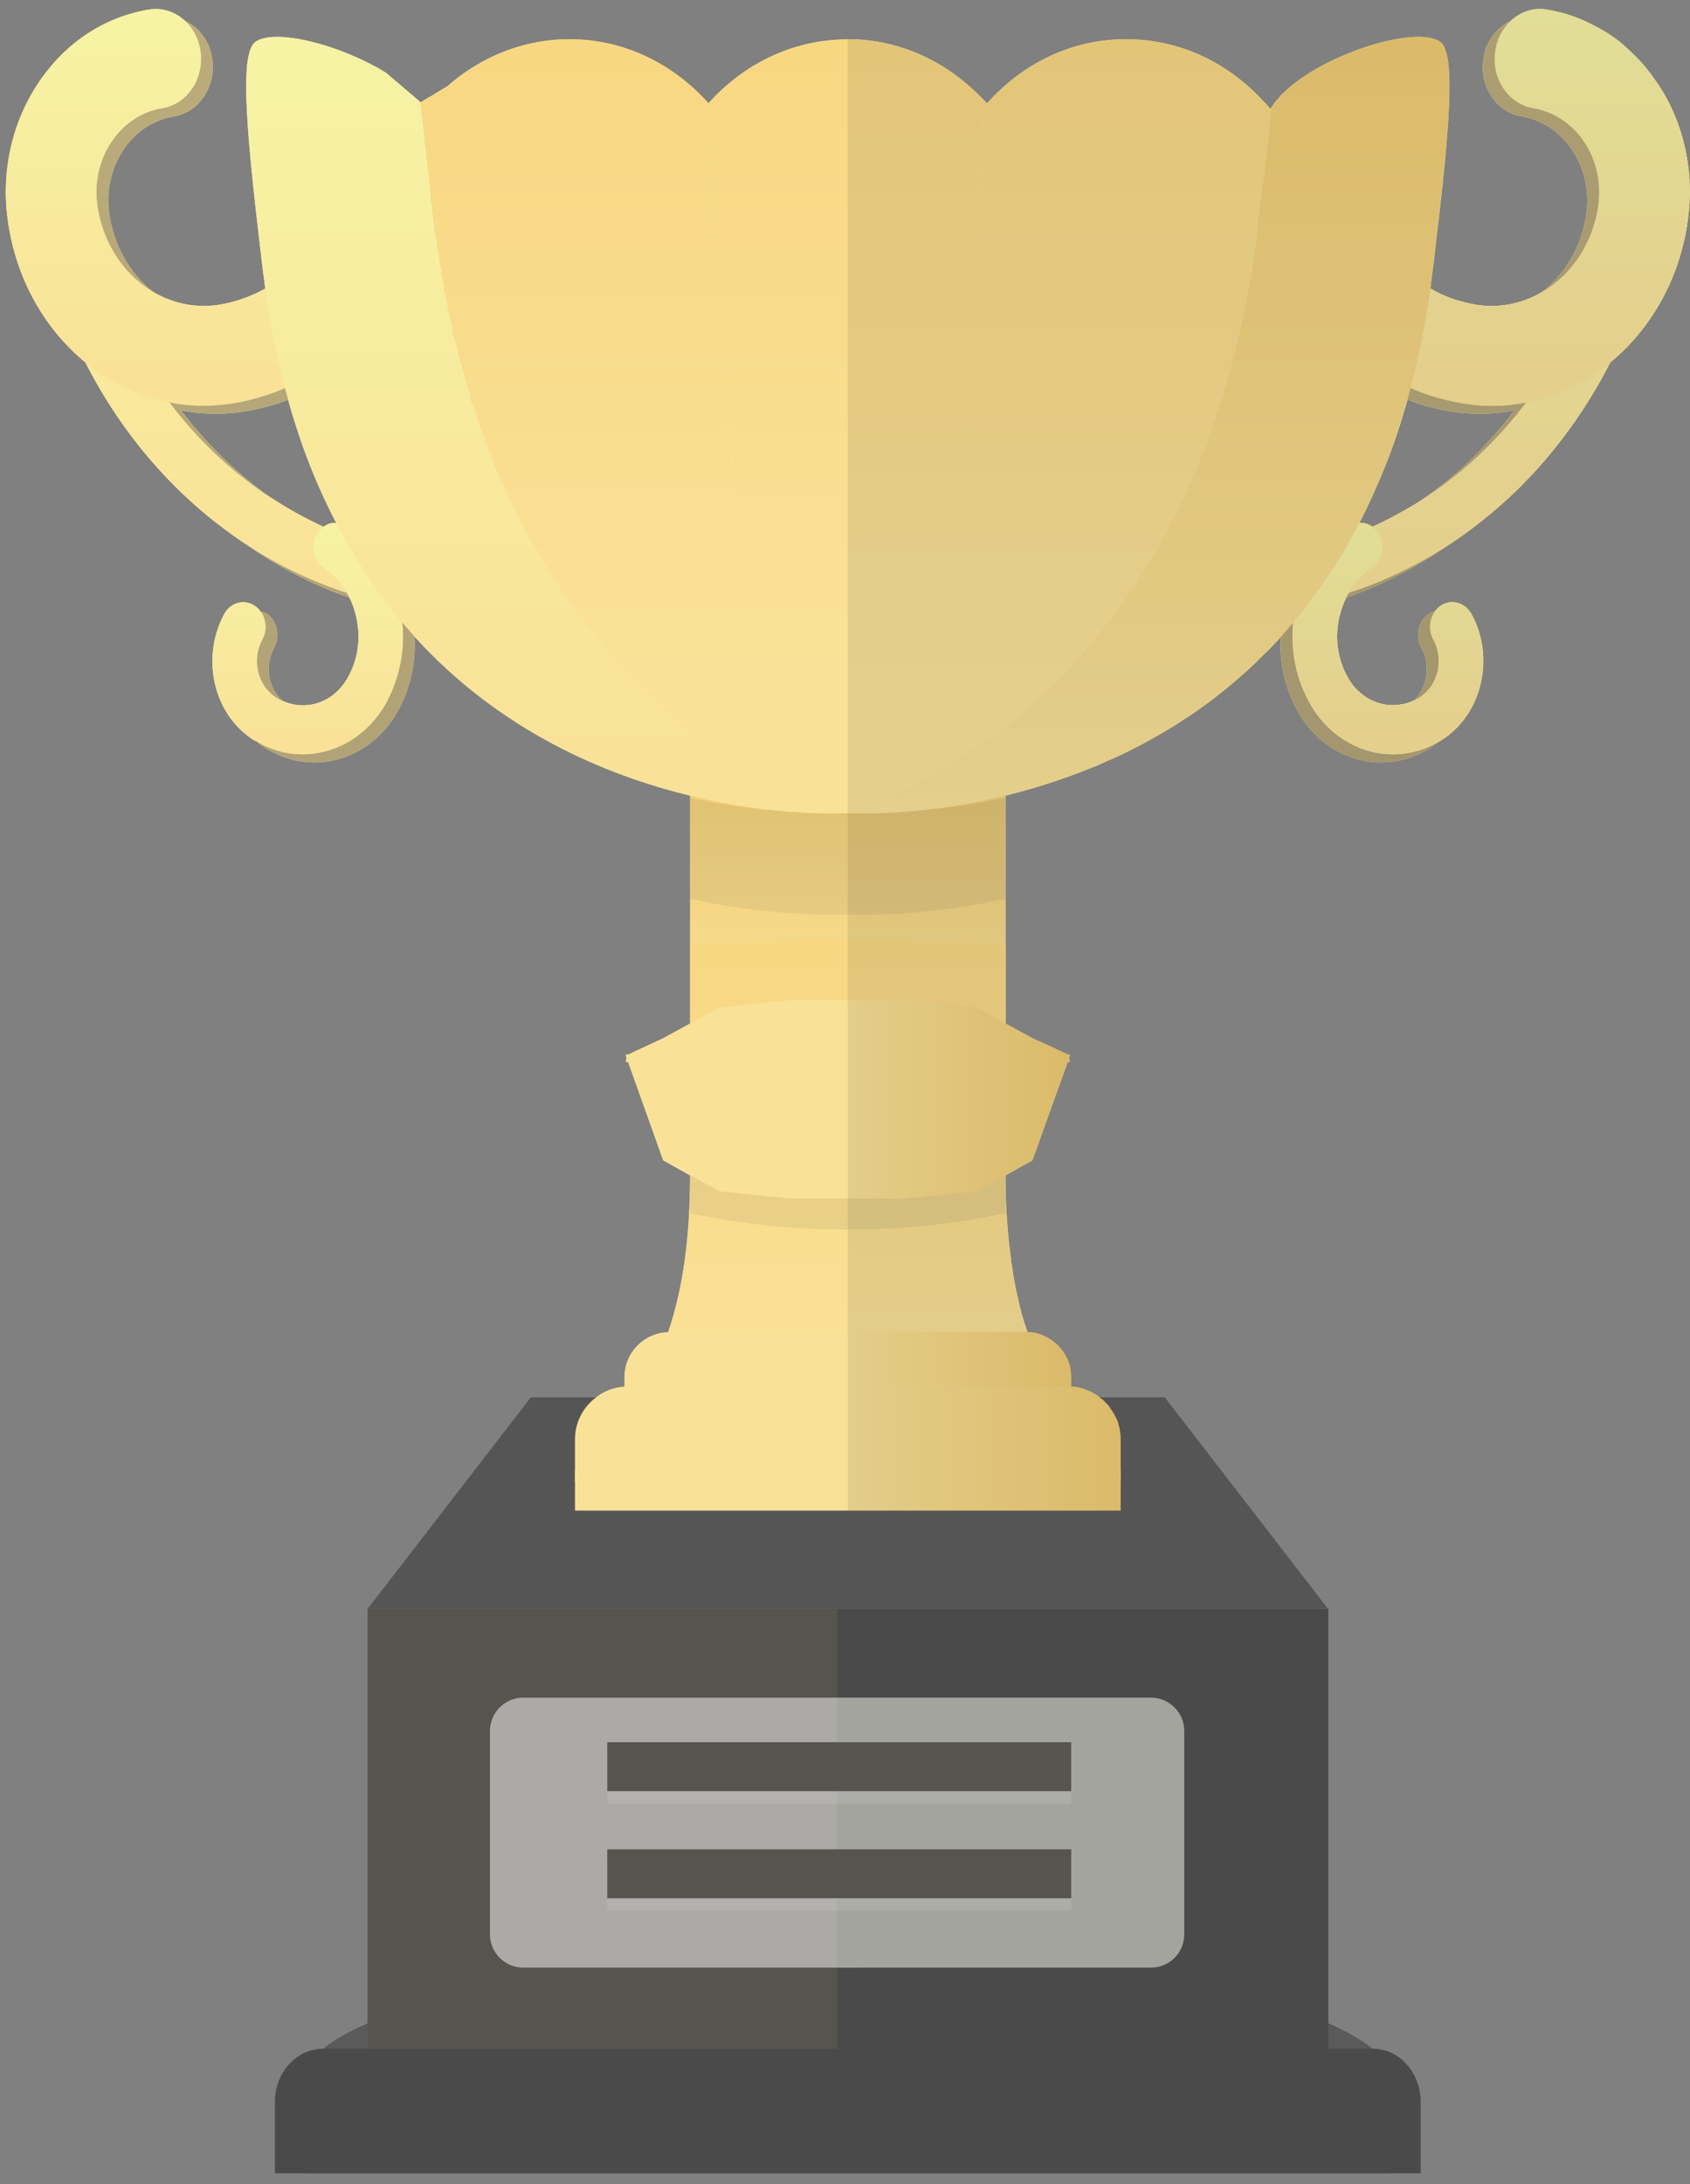 <svg width="120" height="155" viewBox="0 0 120 155" fill="none" xmlns="http://www.w3.org/2000/svg">
<rect x="0" y="0" width="120" height="155" fill="#808080" stroke="none"/>
<path d="M43.135 46.134C42.957 45.934 42.802 45.756 42.624 45.556C42.78 45.734 42.958 45.934 43.113 46.134C43.202 46.245 43.313 46.334 43.402 46.445C43.313 46.334 43.224 46.245 43.135 46.134ZM118.205 6.744C118.028 6.432 117.828 6.121 117.628 5.833C117.161 5.144 116.65 4.5 116.05 3.922C115.761 3.633 115.473 3.367 115.162 3.1C114.606 2.634 114.006 2.234 113.385 1.923C112.274 1.301 111.074 0.879 109.808 0.678C108.852 0.523 107.941 0.856 107.253 1.5C106.253 1.967 105.475 2.967 105.32 4.233C105.053 6.166 106.275 7.965 108.03 8.254C109.119 8.432 110.118 8.965 110.896 9.743C111.163 10.01 111.407 10.32 111.629 10.632C112.496 11.92 112.851 13.497 112.651 15.097C112.496 16.274 112.118 17.385 111.562 18.341C111.296 18.807 110.985 19.252 110.629 19.651C110.274 20.051 109.896 20.429 109.474 20.74C108.097 21.54 106.475 21.895 104.808 21.629C104.208 21.518 103.631 21.384 103.075 21.184C102.542 20.984 102.031 20.762 101.565 20.473C101.609 20.096 101.653 19.696 101.72 19.296C101.809 18.585 101.898 17.874 101.964 17.207C101.964 17.185 101.964 17.185 101.964 17.185C102.298 14.475 102.564 12.075 102.72 10.054C103.053 6.033 103.009 3.5 102.253 2.967C100.521 1.767 93.856 3.855 91.101 6.632H91.078C91.056 6.677 91.012 6.721 90.99 6.744C90.967 6.766 90.967 6.766 90.967 6.766C90.945 6.81 90.901 6.855 90.879 6.877C90.723 7.032 90.59 7.188 90.479 7.343C90.412 7.455 90.346 7.543 90.279 7.632C90.279 7.654 90.279 7.654 90.279 7.654C90.256 7.699 90.256 7.699 90.234 7.721C90.234 7.721 90.212 7.743 90.212 7.765C90.057 7.588 89.923 7.41 89.768 7.254L89.346 6.81C88.102 5.544 86.657 4.544 85.08 3.855C83.502 3.166 81.77 2.789 79.948 2.789C76.082 2.789 72.594 4.522 70.084 7.343C69.995 7.254 69.928 7.165 69.861 7.098H69.839C67.329 4.432 63.952 2.788 60.197 2.788C60.041 2.788 59.864 2.788 59.708 2.811C56.065 2.944 52.776 4.61 50.377 7.254C50.355 7.298 50.333 7.32 50.31 7.343C47.8 4.521 44.312 2.788 40.446 2.788C37.158 2.788 34.137 4.032 31.759 6.121L30.515 6.876L29.871 7.276L29.204 6.699L27.405 5.166C24.206 3.189 19.541 1.989 18.141 2.967C16.919 3.833 17.563 9.987 18.674 19.296C18.741 19.696 18.785 20.096 18.83 20.474C18.363 20.762 17.852 20.985 17.319 21.162C16.764 21.384 16.186 21.518 15.586 21.629C13.92 21.896 12.298 21.54 10.898 20.74V20.718C10.876 20.718 10.876 20.718 10.876 20.718C9.254 19.452 8.076 17.452 7.743 15.097C7.543 13.498 7.899 11.92 8.765 10.632C9.631 9.321 10.92 8.499 12.364 8.255C14.119 7.966 15.341 6.166 15.075 4.233C14.919 2.967 14.164 1.967 13.164 1.501H13.142C12.453 0.857 11.542 0.523 10.587 0.679C7.433 1.189 4.656 3.011 2.767 5.833C0.879 8.632 0.079 12.098 0.546 15.564C1.101 19.763 3.167 23.34 6.055 25.717C6.078 25.717 6.078 25.717 6.078 25.739C8.677 30.827 12.432 35.114 16.919 38.225C17.008 38.269 17.075 38.336 17.141 38.403C17.252 38.492 17.341 38.558 17.452 38.603C18.741 39.536 20.096 40.336 21.496 41.024C22.562 41.557 23.673 42.024 24.806 42.401C25.028 42.824 25.184 43.29 25.295 43.801C25.628 45.268 25.428 46.778 24.717 48.044C23.762 49.822 21.785 50.511 20.096 49.755C19.052 48.889 18.763 47.245 19.474 45.956C19.918 45.134 19.674 44.09 18.963 43.556H18.941C18.785 43.468 18.63 43.401 18.474 43.379C18.385 43.223 18.252 43.112 18.096 43.001C17.341 42.49 16.364 42.756 15.919 43.578C15.275 44.778 15.008 46.111 15.097 47.422C15.231 49.422 16.208 51.31 17.897 52.443C18.008 52.51 18.119 52.576 18.23 52.621C18.386 52.776 18.563 52.91 18.741 53.021C19.874 53.754 21.096 54.109 22.318 54.109C24.673 54.109 26.961 52.799 28.272 50.421C29.161 48.822 29.538 47 29.427 45.178L29.45 45.2C35.515 51.866 42.958 54.998 49 56.464V72.638L47.09 73.682L44.602 74.838L44.424 74.86L44.49 75.104L44.424 75.371H44.602L47.09 82.347L49 83.413C49 87.99 48.445 91.589 47.445 94.522H72.95C72.883 94.322 72.817 94.122 72.75 93.922C72.572 93.366 72.417 92.789 72.284 92.166C72.195 91.789 72.106 91.389 72.04 90.989C71.973 90.633 71.906 90.256 71.862 89.878C71.817 89.678 71.795 89.478 71.773 89.256C71.728 88.922 71.684 88.567 71.64 88.212C71.573 87.501 71.506 86.745 71.462 85.968C71.439 85.59 71.417 85.19 71.417 84.79C71.395 84.39 71.395 83.968 71.395 83.546V83.413L73.106 82.457L73.306 82.347L75.816 75.37H75.972L75.905 75.104L75.972 74.859L75.816 74.837L74.194 74.082L73.306 73.682L71.395 72.638V56.464C73.284 55.998 75.305 55.375 77.394 54.531C77.816 54.376 78.216 54.198 78.638 53.998C78.993 53.842 79.371 53.687 79.726 53.509C79.793 53.487 79.838 53.442 79.904 53.42C80.326 53.22 80.748 52.998 81.17 52.776C81.326 52.687 81.504 52.598 81.659 52.509C82.303 52.154 82.948 51.776 83.592 51.376C83.614 51.332 83.659 51.309 83.681 51.309C85.369 50.243 87.013 48.999 88.613 47.532C89.013 47.177 89.39 46.799 89.79 46.399C90.19 46.022 90.568 45.622 90.945 45.2C90.834 47.022 91.234 48.821 92.123 50.42C93.412 52.798 95.722 54.108 98.077 54.108C99.299 54.108 100.521 53.753 101.654 53.02C101.787 52.909 101.921 52.82 102.032 52.731L102.054 52.709H102.076C102.143 52.642 102.231 52.597 102.321 52.553C102.365 52.509 102.432 52.464 102.498 52.442C102.987 52.109 103.387 51.709 103.764 51.265C105.475 49.199 105.853 46.088 104.475 43.578C104.453 43.511 104.387 43.467 104.342 43.4C104.098 43.067 103.764 42.845 103.387 42.778C103.032 42.711 102.654 42.756 102.298 42.978C102.165 43.089 102.032 43.2 101.921 43.356C101.765 43.4 101.61 43.467 101.454 43.556C100.721 44.067 100.476 45.133 100.921 45.955C101.61 47.199 101.365 48.777 100.41 49.71C100.188 49.821 99.966 49.888 99.743 49.954C99.654 49.976 99.566 49.976 99.499 49.976C99.322 50.021 99.121 50.043 98.944 50.043C98.766 50.043 98.588 50.043 98.433 50.021C98.211 49.976 97.989 49.932 97.766 49.843C97.7 49.843 97.655 49.798 97.589 49.776C97.433 49.709 97.255 49.643 97.1 49.532C97.078 49.532 97.056 49.51 97.033 49.487C96.811 49.354 96.611 49.176 96.411 48.998C96.345 48.932 96.3 48.865 96.233 48.821C96.056 48.621 95.9 48.399 95.745 48.154C95.722 48.11 95.7 48.088 95.678 48.043C95.323 47.399 95.1 46.71 94.989 45.999C94.9 45.266 94.945 44.533 95.1 43.8C95.1 43.756 95.123 43.711 95.145 43.689C95.234 43.267 95.367 42.889 95.545 42.512C95.567 42.489 95.567 42.445 95.589 42.423C98.122 41.534 100.521 40.29 102.721 38.757C102.743 38.735 102.765 38.735 102.81 38.713C103.365 38.357 103.898 37.98 104.431 37.58C104.476 37.557 104.498 37.535 104.52 37.513C104.765 37.313 105.009 37.113 105.254 36.913C105.587 36.669 105.92 36.402 106.253 36.113C106.365 36.024 106.476 35.913 106.587 35.802C107.031 35.424 107.453 35.047 107.853 34.647C108.297 34.203 108.697 33.758 109.119 33.314C110.852 31.381 112.385 29.226 113.696 26.915C113.918 26.515 114.14 26.115 114.34 25.715C117.228 23.338 119.294 19.761 119.85 15.562C120.272 12.475 119.694 9.365 118.205 6.744ZM22.984 37.38C21.518 36.714 20.119 35.914 18.785 35.003C16.541 33.337 14.564 31.382 12.853 29.116C13.653 29.293 14.475 29.36 15.319 29.36C15.986 29.36 16.674 29.316 17.363 29.205C18.141 29.072 18.874 28.894 19.607 28.672C19.896 28.583 20.185 28.472 20.451 28.361C21.363 31.626 22.518 34.537 23.873 37.114C23.562 37.092 23.251 37.18 22.984 37.38ZM30.916 16.586V16.563H30.938C30.96 16.83 31.005 17.096 31.049 17.385C31.005 17.119 30.96 16.852 30.916 16.586ZM31.582 20.718C31.582 20.718 31.582 20.696 31.56 20.673C31.538 20.562 31.516 20.429 31.516 20.318C31.538 20.429 31.56 20.54 31.582 20.673C31.582 20.673 31.582 20.696 31.582 20.718ZM32.182 23.673C32.138 23.429 32.093 23.184 32.027 22.962C32.094 23.184 32.138 23.428 32.205 23.651C32.271 23.984 32.338 24.295 32.404 24.606C32.338 24.295 32.271 23.984 32.182 23.673ZM33.404 28.227C33.404 28.183 33.404 28.16 33.382 28.116C33.404 28.16 33.404 28.183 33.426 28.227C33.493 28.449 33.56 28.671 33.626 28.894C33.538 28.671 33.471 28.449 33.404 28.227ZM35.159 33.115C35.159 33.093 35.159 33.07 35.137 33.048C35.093 32.937 35.048 32.826 35.004 32.693C35.048 32.826 35.115 32.937 35.159 33.048C35.159 33.07 35.159 33.093 35.181 33.093C35.27 33.337 35.382 33.603 35.493 33.848C35.382 33.604 35.27 33.359 35.159 33.115ZM37.759 38.491C37.759 38.491 37.759 38.491 37.781 38.491C37.803 38.558 37.825 38.602 37.87 38.647C37.825 38.602 37.803 38.536 37.759 38.491ZM41.691 44.423C41.624 44.312 41.535 44.201 41.446 44.09C41.535 44.201 41.624 44.312 41.713 44.423C41.824 44.579 41.957 44.757 42.113 44.912C41.98 44.757 41.847 44.601 41.691 44.423ZM50.778 53.043C50.688 52.977 50.6 52.888 50.511 52.821C50.622 52.91 50.711 52.977 50.822 53.043H50.778ZM100.832 35.559C100.81 35.581 100.81 35.581 100.788 35.581C100.721 35.625 100.654 35.67 100.587 35.714C99.61 36.292 98.632 36.847 97.588 37.314C97.544 37.336 97.5 37.358 97.455 37.38C97.389 37.336 97.3 37.292 97.211 37.269C97.144 37.225 97.1 37.203 97.033 37.18C96.989 37.158 96.966 37.158 96.922 37.158C96.811 37.136 96.678 37.114 96.544 37.114C96.544 37.114 96.544 37.114 96.522 37.114C97.189 35.825 97.811 34.448 98.388 33.004C98.966 31.537 99.477 30.004 99.944 28.36C100.01 28.405 100.099 28.427 100.166 28.449C100.366 28.516 100.566 28.582 100.788 28.671C101.499 28.893 102.254 29.071 103.01 29.204C103.721 29.316 104.409 29.36 105.076 29.36C105.92 29.36 106.742 29.293 107.542 29.115C105.631 31.649 103.365 33.826 100.832 35.559Z" fill="url(#paint0_linear_1010_4523)"/>
<path d="M98.68 147.372V154.237H21.721V147.372C21.721 146.683 22.166 146.039 22.943 145.395C23.721 144.751 24.809 144.151 26.098 143.595C31.43 141.24 39.917 139.641 41.139 139.641H79.285C80.485 139.641 88.971 141.218 94.303 143.573C95.592 144.151 96.681 144.751 97.458 145.395H97.481C98.236 146.039 98.68 146.683 98.68 147.372Z" fill="#595A59"/>
<path d="M94.303 114.18H26.098V147.327H94.303V114.18Z" fill="#57544F"/>
<path d="M94.314 114.188H59.434V147.334H94.314V114.188Z" fill="#4B4A4A"/>
<path d="M94.303 114.183H26.098L37.695 99.164H82.706L94.303 114.183Z" fill="#555555"/>
<path d="M71.398 53.039V75.234C67.776 75.123 64.022 75.1 60.223 75.1H59.001C55.557 75.1 52.247 75.123 49.003 75.234V53.039H71.398Z" fill="url(#paint1_linear_1010_4523)"/>
<path d="M79.574 104.316V105.138C73.487 105.871 66.955 106.271 60.223 106.271H59.001C52.647 106.227 46.538 105.849 40.828 105.138V104.316C42.116 103.139 43.316 101.895 44.338 100.495C44.693 100.073 44.982 99.628 45.249 99.162C45.449 98.917 45.604 98.651 45.76 98.384C46.404 97.229 46.981 95.963 47.448 94.541C48.448 91.608 49.003 88.009 49.003 83.41V67.081C52.247 66.859 55.557 66.725 59.001 66.725C59.401 66.703 59.778 66.703 60.2 66.703H60.223C63.955 66.703 67.665 66.836 71.22 67.081H71.398V83.544C71.398 83.966 71.398 84.388 71.42 84.788C71.42 85.188 71.442 85.588 71.465 85.965C71.509 86.743 71.576 87.498 71.642 88.209C71.686 88.565 71.731 88.92 71.775 89.253C71.797 89.475 71.82 89.675 71.864 89.875C71.909 90.253 71.975 90.631 72.042 90.986C72.109 91.386 72.197 91.786 72.287 92.164C72.42 92.786 72.575 93.364 72.753 93.919C72.82 94.119 72.886 94.341 72.953 94.541C73.42 95.963 73.997 97.229 74.641 98.385C74.797 98.651 74.953 98.918 75.153 99.162C75.397 99.629 75.708 100.073 76.064 100.495C77.085 101.895 78.263 103.139 79.574 104.316Z" fill="url(#paint2_linear_1010_4523)"/>
<path opacity="0.1" d="M71.395 72.742V86.104C68.066 86.806 64.644 87.198 61.155 87.257C60.838 87.262 60.521 87.265 60.201 87.265C56.38 87.265 52.638 86.87 49.007 86.107V72.745C52.638 73.507 56.38 73.903 60.201 73.903C60.521 73.903 60.838 73.9 61.155 73.894C64.644 73.836 68.066 73.443 71.395 72.742Z" fill="#52504F"/>
<path d="M75.908 75.102L75.975 75.369H75.797L73.309 82.345L73.109 82.456L71.398 83.411L71.153 83.545L69.287 84.544L64.311 85.056H56.091L51.114 84.544L49.004 83.411L47.093 82.345L44.605 75.369H44.427L44.493 75.102L44.427 74.858L44.605 74.836L47.093 73.68L49.004 72.636L51.114 71.481L56.091 70.992H64.311L69.287 71.481L71.398 72.636L73.309 73.68L74.197 74.08L75.819 74.836L75.975 74.858L75.908 75.102Z" fill="url(#paint3_linear_1010_4523)"/>
<path d="M76.064 97.715V102.292H44.338V97.715C44.338 96.004 45.715 94.582 47.448 94.538C47.493 94.516 47.515 94.516 47.559 94.516H72.931L72.953 94.538C73.375 94.538 73.775 94.627 74.153 94.805C74.33 94.894 74.508 94.982 74.686 95.116C74.797 95.182 74.908 95.271 74.997 95.36C75.086 95.427 75.153 95.493 75.219 95.582C75.33 95.693 75.419 95.804 75.508 95.938C75.597 96.071 75.686 96.205 75.752 96.36C75.796 96.427 75.819 96.493 75.841 96.56C75.863 96.582 75.863 96.605 75.863 96.627C75.93 96.76 75.974 96.916 75.997 97.071C76.041 97.27 76.064 97.493 76.064 97.715Z" fill="url(#paint4_linear_1010_4523)"/>
<path d="M79.574 102.138V107.203H40.828V102.138C40.828 100.915 41.428 99.827 42.338 99.16C42.894 98.716 43.583 98.449 44.338 98.405C44.427 98.383 44.516 98.383 44.605 98.383H75.797C75.886 98.383 75.975 98.383 76.064 98.405C76.197 98.405 76.308 98.405 76.419 98.427C76.486 98.427 76.552 98.449 76.619 98.472C76.841 98.516 77.041 98.583 77.241 98.672H77.263C77.486 98.783 77.707 98.894 77.908 99.027C77.952 99.049 77.974 99.049 77.996 99.094C78.019 99.116 78.041 99.116 78.063 99.16C78.196 99.249 78.352 99.361 78.463 99.494C78.619 99.649 78.774 99.805 78.863 99.982C78.929 100.072 79.018 100.183 79.063 100.294C79.129 100.382 79.174 100.471 79.218 100.56C79.263 100.649 79.307 100.76 79.352 100.849C79.396 100.96 79.418 101.071 79.441 101.182C79.485 101.271 79.507 101.382 79.507 101.471C79.552 101.693 79.574 101.915 79.574 102.138Z" fill="url(#paint5_linear_1010_4523)"/>
<path d="M100.879 149.168V154.233H19.521V149.168C19.521 147.079 21.055 145.391 22.943 145.391H97.613C99.436 145.479 100.879 147.146 100.879 149.168Z" fill="#4B4A4A"/>
<path opacity="0.1" d="M65.11 57.528C64.799 57.572 64.533 57.594 64.244 57.617C64.111 57.639 63.977 57.661 63.866 57.661C63.644 57.683 63.444 57.683 63.244 57.683C63.044 57.683 62.866 57.683 62.689 57.705C61.956 57.727 61.378 57.727 60.956 57.727C60.467 57.727 60.201 57.705 60.201 57.705C60.201 57.705 59.867 57.727 59.245 57.727C58.69 57.727 57.913 57.727 56.957 57.661C56.757 57.661 56.535 57.639 56.335 57.639C55.735 57.594 55.069 57.55 54.358 57.483C52.78 57.306 50.981 57.039 49.003 56.639V63.793C51.892 64.415 54.402 64.704 56.335 64.815C57.512 64.904 58.445 64.904 59.112 64.904C59.823 64.904 60.201 64.882 60.201 64.882C60.201 64.882 60.489 64.904 61.045 64.904C61.667 64.904 62.644 64.904 63.866 64.837C65.799 64.704 68.421 64.437 71.398 63.793V56.617C68.998 57.128 66.865 57.395 65.11 57.528Z" fill="#52504F"/>
<path d="M36.073 42.133C36.073 43.2 35.296 44.044 34.34 44.044C32.607 44.044 30.897 43.888 29.23 43.599C29.342 44.133 29.408 44.644 29.431 45.177C29.542 46.999 29.164 48.82 28.275 50.42C26.965 52.797 24.676 54.108 22.321 54.108C21.099 54.108 19.877 53.753 18.744 53.019C18.567 52.908 18.389 52.775 18.233 52.62C16.5 51.176 15.656 48.798 15.989 46.532C16.1 45.71 16.345 44.91 16.767 44.155C17.122 43.488 17.834 43.2 18.478 43.377C18.633 43.4 18.789 43.466 18.944 43.555H18.966C19.677 44.088 19.922 45.133 19.477 45.955C18.767 47.243 19.055 48.887 20.099 49.754C20.189 49.887 20.277 49.954 20.388 50.021C22.166 51.22 24.498 50.576 25.565 48.621C26.276 47.332 26.476 45.822 26.143 44.377C26.009 43.755 25.765 43.155 25.454 42.645C25.232 42.578 25.009 42.511 24.809 42.4C23.676 42.022 22.565 41.556 21.499 41.023C20.099 40.334 18.744 39.534 17.456 38.601C17.345 38.557 17.256 38.49 17.145 38.401C12.946 35.358 9.436 31.225 6.97 26.404C6.97 26.382 6.947 26.382 6.947 26.382C6.947 26.338 6.925 26.316 6.903 26.271C6.547 25.982 6.214 25.693 5.903 25.382C3.548 23.049 1.882 19.827 1.393 16.139C1.082 13.806 1.326 11.474 2.104 9.341V9.319C2.371 8.585 2.704 7.897 3.081 7.23C3.259 6.941 3.437 6.675 3.614 6.408C5.503 3.587 8.28 1.765 11.435 1.254C12.057 1.143 12.635 1.254 13.168 1.499C14.168 1.965 14.923 2.965 15.079 4.231C15.345 6.164 14.123 7.964 12.368 8.252C10.924 8.497 9.635 9.319 8.769 10.63C7.903 11.918 7.547 13.496 7.747 15.095C8.08 17.45 9.258 19.45 10.88 20.716C10.88 20.738 10.902 20.738 10.902 20.738C10.902 20.738 10.924 20.738 10.924 20.76C12.457 21.96 14.412 22.515 16.434 22.204C17.033 22.093 17.611 21.96 18.166 21.738C18.433 21.649 18.7 21.538 18.966 21.427C20.655 20.649 22.143 19.383 23.254 17.717C24.898 15.273 25.587 12.251 25.187 9.252C24.987 7.852 25.565 6.564 26.542 5.808C26.564 5.786 26.609 5.764 26.631 5.742H26.653L28.364 7.208L29.097 7.852L30.541 6.986V6.964L31.008 6.697C31.274 7.141 31.474 7.652 31.541 8.208C31.674 9.119 31.718 10.052 31.718 10.963C31.718 12.873 31.452 14.762 30.919 16.561V16.584C30.741 17.183 30.541 17.761 30.319 18.316C29.83 19.583 29.186 20.805 28.408 21.938C26.365 24.937 23.61 27.159 20.455 28.358C20.188 28.47 19.9 28.581 19.611 28.67C18.878 28.892 18.144 29.07 17.367 29.203C16.678 29.314 15.989 29.358 15.323 29.358C14.479 29.358 13.657 29.291 12.857 29.114C14.634 31.469 16.7 33.513 19.033 35.201C19.411 35.468 19.789 35.712 20.189 35.957C21.033 36.534 21.921 37.045 22.854 37.49C23.165 37.667 23.477 37.801 23.809 37.956C23.876 37.912 23.943 37.867 24.01 37.845C24.076 37.801 24.143 37.779 24.21 37.734C24.41 37.689 24.632 37.667 24.832 37.689C24.987 37.689 25.12 37.756 25.276 37.823C25.276 37.845 25.298 37.845 25.32 37.867C25.365 37.867 25.431 37.889 25.476 37.934C25.809 38.134 26.098 38.378 26.387 38.645C26.564 38.8 26.72 38.956 26.875 39.111C29.253 39.844 31.763 40.244 34.34 40.244C34.496 40.244 34.651 40.266 34.807 40.333C35.54 40.533 36.073 41.266 36.073 42.133Z" fill="url(#paint6_linear_1010_4523)"/>
<path d="M33.5 43.474C16.186 43.474 2.1 27.978 2.1 8.931C2.1 7.877 2.876 7.023 3.833 7.023C4.791 7.023 5.567 7.877 5.567 8.931C5.567 25.875 18.098 39.66 33.5 39.66C34.458 39.66 35.234 40.514 35.234 41.567C35.234 42.62 34.458 43.474 33.5 43.474Z" fill="url(#paint7_linear_1010_4523)"/>
<path d="M33.5 43.474C16.186 43.474 2.1 27.978 2.1 8.931C2.1 7.877 2.876 7.023 3.833 7.023C4.791 7.023 5.567 7.877 5.567 8.931C5.567 25.875 18.098 39.66 33.5 39.66C34.458 39.66 35.234 40.514 35.234 41.567C35.234 42.62 34.458 43.474 33.5 43.474Z" fill="url(#paint8_linear_1010_4523)"/>
<path d="M30.592 13.807C30.36 15.158 29.985 16.473 29.482 17.736V17.74C28.976 19.01 28.338 20.219 27.569 21.359C25.669 24.174 23.134 26.294 20.236 27.534C19.757 27.744 19.269 27.927 18.773 28.083C18.045 28.32 17.296 28.499 16.533 28.621C15.84 28.732 15.15 28.789 14.47 28.789C13.638 28.789 12.816 28.709 12.015 28.553C10.199 28.194 8.483 27.447 6.957 26.383C6.648 26.173 6.35 25.944 6.059 25.708C3.174 23.339 1.108 19.769 0.543 15.554C0.078 12.091 0.868 8.635 2.765 5.828C4.665 3.017 7.442 1.19 10.59 0.679C11.547 0.523 12.473 0.851 13.159 1.499C13.725 2.033 14.123 2.785 14.241 3.662C14.498 5.596 13.284 7.392 11.527 7.678C10.081 7.911 8.801 8.753 7.928 10.046C7.057 11.339 6.693 12.926 6.905 14.52C7.276 17.278 8.826 19.528 10.909 20.737C12.3 21.546 13.926 21.893 15.593 21.622C16.19 21.523 16.769 21.374 17.33 21.168C17.854 20.981 18.36 20.748 18.842 20.474C20.232 19.688 21.446 18.555 22.406 17.137C24.056 14.692 24.743 11.686 24.341 8.669C24.15 7.243 24.76 5.893 25.797 5.172H25.8L26.549 5.813L28.255 7.266L28.356 7.205L29.202 6.702L29.864 7.266L30.519 6.874C30.529 6.904 30.54 6.938 30.55 6.969C30.619 7.183 30.671 7.404 30.703 7.636C30.984 9.718 30.938 11.801 30.592 13.807Z" fill="url(#paint9_linear_1010_4523)"/>
<path d="M30.592 13.807C30.36 15.158 29.985 16.473 29.482 17.736V17.74C28.976 19.01 28.338 20.219 27.569 21.359C25.669 24.174 23.134 26.294 20.236 27.534C19.757 27.744 19.269 27.927 18.773 28.083C18.045 28.32 17.296 28.499 16.533 28.621C15.84 28.732 15.15 28.789 14.47 28.789C13.638 28.789 12.816 28.709 12.015 28.553C10.199 28.194 8.483 27.447 6.957 26.383C6.648 26.173 6.35 25.944 6.059 25.708C3.174 23.339 1.108 19.769 0.543 15.554C0.078 12.091 0.868 8.635 2.765 5.828C4.665 3.017 7.442 1.19 10.59 0.679C11.547 0.523 12.473 0.851 13.159 1.499C13.725 2.033 14.123 2.785 14.241 3.662C14.498 5.596 13.284 7.392 11.527 7.678C10.081 7.911 8.801 8.753 7.928 10.046C7.057 11.339 6.693 12.926 6.905 14.52C7.276 17.278 8.826 19.528 10.909 20.737C12.3 21.546 13.926 21.893 15.593 21.622C16.19 21.523 16.769 21.374 17.33 21.168C17.854 20.981 18.36 20.748 18.842 20.474C20.232 19.688 21.446 18.555 22.406 17.137C24.056 14.692 24.743 11.686 24.341 8.669C24.15 7.243 24.76 5.893 25.797 5.172H25.8L26.549 5.813L28.255 7.266L28.356 7.205L29.202 6.702L29.864 7.266L30.519 6.874C30.529 6.904 30.54 6.938 30.55 6.969C30.619 7.183 30.671 7.404 30.703 7.636C30.984 9.718 30.938 11.801 30.592 13.807Z" fill="url(#paint10_linear_1010_4523)"/>
<path d="M27.43 49.865C26.12 52.22 23.831 53.531 21.476 53.531C20.365 53.531 19.277 53.242 18.233 52.62C18.121 52.575 18.01 52.509 17.899 52.442C16.211 51.309 15.233 49.42 15.1 47.421C15.011 46.11 15.278 44.777 15.922 43.577C16.366 42.755 17.344 42.489 18.099 43C18.255 43.111 18.388 43.222 18.477 43.378C18.588 43.511 18.677 43.644 18.722 43.8C18.922 44.288 18.9 44.888 18.633 45.377C17.855 46.777 18.277 48.621 19.544 49.465C19.722 49.576 19.899 49.687 20.099 49.754C21.787 50.51 23.765 49.821 24.72 48.044C25.431 46.777 25.631 45.266 25.298 43.8C25.187 43.289 25.031 42.823 24.809 42.4C24.764 42.289 24.698 42.178 24.631 42.089V42.067C24.209 41.356 23.676 40.778 22.987 40.334C22.832 40.223 22.676 40.09 22.587 39.934C22.165 39.379 22.099 38.601 22.454 37.957C22.565 37.757 22.698 37.601 22.854 37.49C22.876 37.424 22.921 37.402 22.965 37.402C23.232 37.179 23.543 37.09 23.876 37.113C24.12 37.135 24.387 37.202 24.631 37.357C24.742 37.423 24.853 37.512 24.942 37.579C25.053 37.668 25.165 37.735 25.276 37.823C25.276 37.846 25.298 37.846 25.32 37.868C25.564 38.068 25.809 38.29 26.031 38.534V38.557C27.186 39.734 27.986 41.245 28.386 42.956V43.022C28.475 43.422 28.541 43.8 28.564 44.177C28.764 46.155 28.364 48.132 27.43 49.865Z" fill="url(#paint11_linear_1010_4523)"/>
<path d="M27.43 49.865C26.12 52.22 23.831 53.531 21.476 53.531C20.365 53.531 19.277 53.242 18.233 52.62C18.121 52.575 18.01 52.509 17.899 52.442C16.211 51.309 15.233 49.42 15.1 47.421C15.011 46.11 15.278 44.777 15.922 43.577C16.366 42.755 17.344 42.489 18.099 43C18.255 43.111 18.388 43.222 18.477 43.378C18.588 43.511 18.677 43.644 18.722 43.8C18.922 44.288 18.9 44.888 18.633 45.377C17.855 46.777 18.277 48.621 19.544 49.465C19.722 49.576 19.899 49.687 20.099 49.754C21.787 50.51 23.765 49.821 24.72 48.044C25.431 46.777 25.631 45.266 25.298 43.8C25.187 43.289 25.031 42.823 24.809 42.4C24.764 42.289 24.698 42.178 24.631 42.089V42.067C24.209 41.356 23.676 40.778 22.987 40.334C22.832 40.223 22.676 40.09 22.587 39.934C22.165 39.379 22.099 38.601 22.454 37.957C22.565 37.757 22.698 37.601 22.854 37.49C22.876 37.424 22.921 37.402 22.965 37.402C23.232 37.179 23.543 37.09 23.876 37.113C24.12 37.135 24.387 37.202 24.631 37.357C24.742 37.423 24.853 37.512 24.942 37.579C25.053 37.668 25.165 37.735 25.276 37.823C25.276 37.846 25.298 37.846 25.32 37.868C25.564 38.068 25.809 38.29 26.031 38.534V38.557C27.186 39.734 27.986 41.245 28.386 42.956V43.022C28.475 43.422 28.541 43.8 28.564 44.177C28.764 46.155 28.364 48.132 27.43 49.865Z" fill="url(#paint12_linear_1010_4523)"/>
<path d="M119.142 14.185C119.142 14.829 119.097 15.473 119.008 16.14C118.519 19.828 116.876 23.027 114.521 25.337C114.187 25.671 113.854 25.982 113.499 26.27C113.477 26.315 113.455 26.359 113.432 26.381C110.877 31.403 107.212 35.646 102.813 38.712C102.813 38.712 102.813 38.712 102.79 38.712C100.569 40.267 98.147 41.533 95.592 42.422C95.37 42.511 95.148 42.578 94.948 42.644C94.637 43.155 94.393 43.755 94.259 44.377C93.926 45.821 94.126 47.332 94.837 48.62C95.903 50.576 98.236 51.22 100.013 50.02C100.147 49.931 100.28 49.82 100.413 49.709C101.368 48.776 101.613 47.199 100.924 45.954C100.48 45.132 100.724 44.066 101.457 43.555C101.613 43.466 101.768 43.4 101.924 43.355C102.568 43.2 103.279 43.488 103.635 44.155C105.234 47.021 104.501 50.709 102.124 52.664C102.102 52.686 102.079 52.686 102.057 52.708L102.035 52.73C101.924 52.82 101.791 52.908 101.657 53.019C100.524 53.753 99.302 54.108 98.08 54.108C95.725 54.108 93.415 52.797 92.126 50.42C91.238 48.82 90.838 47.021 90.949 45.199C90.971 44.666 91.038 44.11 91.171 43.599C89.505 43.888 87.794 44.044 86.061 44.044C85.106 44.044 84.328 43.2 84.328 42.155C84.328 41.267 84.861 40.511 85.617 40.311C85.75 40.267 85.906 40.245 86.061 40.245C88.638 40.245 91.149 39.845 93.526 39.111C93.681 38.956 93.837 38.8 93.992 38.667C94.281 38.4 94.592 38.156 94.925 37.934C95.014 37.867 95.103 37.823 95.17 37.801C95.37 37.645 95.57 37.49 95.769 37.356C95.992 37.201 96.258 37.134 96.525 37.112C96.858 37.09 97.169 37.201 97.458 37.379C98.613 36.868 99.724 36.268 100.79 35.58C100.813 35.58 100.813 35.58 100.835 35.557C103.367 33.825 105.634 31.647 107.544 29.114C106.744 29.292 105.922 29.359 105.078 29.359C104.412 29.359 103.723 29.314 103.012 29.203C102.257 29.07 101.501 28.892 100.79 28.67C100.568 28.581 100.368 28.515 100.168 28.448C100.102 28.426 100.013 28.404 99.946 28.359H99.924C97.014 27.27 94.481 25.293 92.504 22.649L92.037 20.095C92.037 20.073 92.037 20.073 92.037 20.05L90.126 9.209L89.771 7.254C89.926 7.409 90.06 7.587 90.215 7.764C90.215 7.742 90.237 7.72 90.237 7.72C90.26 7.698 90.26 7.698 90.282 7.653C90.282 7.653 90.282 7.653 90.282 7.631C90.349 7.542 90.415 7.454 90.482 7.342L91.304 7.853L92.037 7.209L93.748 5.743C93.792 5.765 93.814 5.787 93.859 5.809C94.836 6.543 95.391 7.853 95.214 9.253C94.814 12.252 95.502 15.274 97.147 17.718C98.28 19.361 99.746 20.628 101.434 21.405C101.679 21.539 101.946 21.65 102.234 21.739C102.79 21.961 103.367 22.094 103.967 22.205C105.989 22.516 107.922 21.961 109.477 20.739C109.899 20.428 110.277 20.05 110.632 19.65C110.988 19.25 111.299 18.806 111.565 18.34C112.12 17.384 112.498 16.274 112.654 15.096C112.854 13.496 112.498 11.919 111.632 10.631C111.41 10.319 111.165 10.008 110.899 9.742C110.121 8.964 109.121 8.431 108.033 8.253C106.278 7.965 105.055 6.165 105.322 4.232C105.478 2.966 106.255 1.966 107.255 1.5C107.633 1.322 108.077 1.211 108.499 1.211C108.655 1.211 108.81 1.233 108.966 1.255C112.121 1.767 114.898 3.588 116.786 6.41C116.964 6.654 117.142 6.921 117.297 7.209C117.697 7.898 118.03 8.609 118.297 9.365C118.853 10.897 119.142 12.518 119.142 14.185Z" fill="url(#paint13_linear_1010_4523)"/>
<path d="M91.737 19.525L92.267 22.332C92.17 22.202 92.076 22.069 91.987 21.931C91.217 20.791 90.579 19.582 90.073 18.312V18.308C89.778 17.568 89.525 16.805 89.324 16.031C88.665 13.525 88.495 10.87 88.852 8.208C88.922 7.685 89.092 7.209 89.341 6.797L89.622 8.288L91.737 19.525Z" fill="url(#paint14_linear_1010_4523)"/>
<path d="M92.496 22.653L95.176 37.791L92.267 22.336C92.34 22.443 92.416 22.549 92.496 22.653Z" fill="url(#paint15_linear_1010_4523)"/>
<path d="M100.793 35.586C99.763 36.299 98.692 36.932 97.579 37.485C97.579 37.485 97.576 37.481 97.576 37.485C97.253 37.649 96.927 37.806 96.598 37.954C96.532 37.908 96.466 37.867 96.397 37.832C96.331 37.798 96.262 37.771 96.189 37.745C95.863 37.642 95.513 37.649 95.18 37.791C95.371 37.634 95.568 37.489 95.773 37.352C96.31 36.997 96.962 37.032 97.451 37.386C98.605 36.867 99.722 36.265 100.793 35.586Z" fill="url(#paint16_linear_1010_4523)"/>
<path d="M118.302 8.931C118.302 9.072 118.301 9.213 118.298 9.351V9.362C118.235 15.136 116.873 20.575 114.526 25.339C114.526 25.343 114.526 25.343 114.522 25.343C114.463 25.465 114.404 25.587 114.342 25.705C114.342 25.705 114.338 25.705 114.338 25.709C111.617 31.083 107.623 35.58 102.807 38.7C102.807 38.708 102.803 38.708 102.8 38.708C100.612 40.13 98.258 41.263 95.772 42.068C94.545 42.468 93.29 42.785 92.007 43.014C90.346 43.319 88.637 43.475 86.9 43.475C85.943 43.475 85.166 42.621 85.166 41.568C85.166 41.076 85.333 40.638 85.607 40.298C85.922 39.905 86.387 39.661 86.9 39.661C89.348 39.661 91.726 39.314 93.99 38.658C94.108 38.624 94.226 38.589 94.341 38.551C95.037 38.341 95.724 38.101 96.396 37.83C96.75 37.689 97.104 37.54 97.45 37.384C98.605 36.865 99.721 36.262 100.793 35.583C100.803 35.576 100.813 35.568 100.824 35.561C103.705 33.73 106.267 31.35 108.378 28.55C112.407 23.222 114.834 16.383 114.834 8.931C114.834 7.878 115.607 7.023 116.568 7.023C116.824 7.023 117.071 7.084 117.289 7.195C117.885 7.497 118.302 8.16 118.302 8.931Z" fill="url(#paint17_linear_1010_4523)"/>
<path d="M118.302 8.931C118.302 9.072 118.301 9.213 118.298 9.351V9.362C118.235 15.136 116.873 20.575 114.526 25.339C114.526 25.343 114.526 25.343 114.522 25.343C114.463 25.465 114.404 25.587 114.342 25.705C114.342 25.705 114.338 25.705 114.338 25.709C111.617 31.083 107.623 35.58 102.807 38.7C102.807 38.708 102.803 38.708 102.8 38.708C100.612 40.13 98.258 41.263 95.772 42.068C94.545 42.468 93.29 42.785 92.007 43.014C90.346 43.319 88.637 43.475 86.9 43.475C85.943 43.475 85.166 42.621 85.166 41.568C85.166 41.076 85.333 40.638 85.607 40.298C85.922 39.905 86.387 39.661 86.9 39.661C89.348 39.661 91.726 39.314 93.99 38.658C94.108 38.624 94.226 38.589 94.341 38.551C95.037 38.341 95.724 38.101 96.396 37.83C96.75 37.689 97.104 37.54 97.45 37.384C98.605 36.865 99.721 36.262 100.793 35.583C100.803 35.576 100.813 35.568 100.824 35.561C103.705 33.73 106.267 31.35 108.378 28.55C112.407 23.222 114.834 16.383 114.834 8.931C114.834 7.878 115.607 7.023 116.568 7.023C116.824 7.023 117.071 7.084 117.289 7.195C117.885 7.497 118.302 8.16 118.302 8.931Z" fill="url(#paint18_linear_1010_4523)"/>
<path d="M119.852 15.564C119.297 19.763 117.231 23.34 114.342 25.717C114.054 25.961 113.743 26.183 113.432 26.383C111.921 27.45 110.188 28.205 108.388 28.561C107.589 28.716 106.767 28.805 105.922 28.805C105.256 28.805 104.567 28.739 103.878 28.627C103.101 28.494 102.345 28.316 101.634 28.094C101.124 27.939 100.635 27.739 100.168 27.539C97.257 26.295 94.725 24.184 92.836 21.363C92.547 20.963 92.281 20.518 92.037 20.096C92.037 20.074 92.037 20.074 92.037 20.052C91.925 19.874 91.837 19.718 91.725 19.541C91.725 19.519 91.725 19.519 91.725 19.497C91.415 18.919 91.148 18.341 90.926 17.741C90.326 16.23 89.903 14.631 89.681 13.009C89.481 11.498 89.46 9.943 89.637 8.388C89.637 8.144 89.659 7.877 89.704 7.633C89.726 7.522 89.748 7.388 89.77 7.255C89.926 7.41 90.059 7.588 90.215 7.766C90.215 7.744 90.237 7.722 90.237 7.722C90.259 7.699 90.259 7.699 90.281 7.655C90.281 7.655 90.281 7.655 90.281 7.633C90.348 7.544 90.414 7.455 90.481 7.344C90.592 7.188 90.725 7.033 90.881 6.877C90.925 6.811 91.014 6.722 91.081 6.633H91.103L92.036 7.21L92.147 7.277L93.858 5.811L94.591 5.166H94.613C95.635 5.899 96.257 7.254 96.057 8.676C95.657 11.698 96.346 14.697 97.99 17.141C98.945 18.563 100.167 19.696 101.567 20.473C102.033 20.762 102.544 20.984 103.078 21.184C103.633 21.384 104.211 21.518 104.811 21.629C106.477 21.895 108.099 21.54 109.476 20.74C111.565 19.541 113.121 17.297 113.498 14.52C113.698 12.942 113.343 11.342 112.476 10.054C111.61 8.766 110.321 7.921 108.877 7.677C107.122 7.388 105.9 5.611 106.167 3.678C106.278 2.789 106.678 2.034 107.255 1.5C107.944 0.856 108.855 0.523 109.81 0.678C111.077 0.879 112.276 1.301 113.387 1.923C114.009 2.234 114.609 2.634 115.165 3.1C115.476 3.367 115.764 3.633 116.053 3.922C116.653 4.5 117.164 5.144 117.631 5.833C117.831 6.122 118.031 6.433 118.209 6.744C119.697 9.365 120.274 12.476 119.852 15.564Z" fill="url(#paint19_linear_1010_4523)"/>
<path d="M119.852 15.564C119.297 19.763 117.231 23.34 114.342 25.717C114.054 25.961 113.743 26.183 113.432 26.383C111.921 27.45 110.188 28.205 108.388 28.561C107.589 28.716 106.767 28.805 105.922 28.805C105.256 28.805 104.567 28.739 103.878 28.627C103.101 28.494 102.345 28.316 101.634 28.094C101.124 27.939 100.635 27.739 100.168 27.539C97.257 26.295 94.725 24.184 92.836 21.363C92.547 20.963 92.281 20.518 92.037 20.096C92.037 20.074 92.037 20.074 92.037 20.052C91.925 19.874 91.837 19.718 91.725 19.541C91.725 19.519 91.725 19.519 91.725 19.497C91.415 18.919 91.148 18.341 90.926 17.741C90.326 16.23 89.903 14.631 89.681 13.009C89.481 11.498 89.46 9.943 89.637 8.388C89.637 8.144 89.659 7.877 89.704 7.633C89.726 7.522 89.748 7.388 89.77 7.255C89.926 7.41 90.059 7.588 90.215 7.766C90.215 7.744 90.237 7.722 90.237 7.722C90.259 7.699 90.259 7.699 90.281 7.655C90.281 7.655 90.281 7.655 90.281 7.633C90.348 7.544 90.414 7.455 90.481 7.344C90.592 7.188 90.725 7.033 90.881 6.877C90.925 6.811 91.014 6.722 91.081 6.633H91.103L92.036 7.21L92.147 7.277L93.858 5.811L94.591 5.166H94.613C95.635 5.899 96.257 7.254 96.057 8.676C95.657 11.698 96.346 14.697 97.99 17.141C98.945 18.563 100.167 19.696 101.567 20.473C102.033 20.762 102.544 20.984 103.078 21.184C103.633 21.384 104.211 21.518 104.811 21.629C106.477 21.895 108.099 21.54 109.476 20.74C111.565 19.541 113.121 17.297 113.498 14.52C113.698 12.942 113.343 11.342 112.476 10.054C111.61 8.766 110.321 7.921 108.877 7.677C107.122 7.388 105.9 5.611 106.167 3.678C106.278 2.789 106.678 2.034 107.255 1.5C107.944 0.856 108.855 0.523 109.81 0.678C111.077 0.879 112.276 1.301 113.387 1.923C114.009 2.234 114.609 2.634 115.165 3.1C115.476 3.367 115.764 3.633 116.053 3.922C116.653 4.5 117.164 5.144 117.631 5.833C117.831 6.122 118.031 6.433 118.209 6.744C119.697 9.365 120.274 12.476 119.852 15.564Z" fill="url(#paint20_linear_1010_4523)"/>
<path d="M102.495 52.436C102.356 52.527 102.21 52.615 102.068 52.699C101.066 53.264 99.984 53.534 98.917 53.534C96.566 53.534 94.271 52.222 92.967 49.85C91.83 47.786 91.49 45.361 92.007 43.015C92.01 42.996 92.014 42.981 92.017 42.962C92.402 41.253 93.207 39.739 94.34 38.553C94.6 38.278 94.878 38.022 95.176 37.79C95.176 37.786 95.176 37.786 95.179 37.79C95.37 37.633 95.568 37.488 95.772 37.351C96.309 36.996 96.961 37.031 97.45 37.385C97.495 37.412 97.537 37.443 97.575 37.484C97.575 37.481 97.579 37.484 97.579 37.484C97.721 37.607 97.846 37.759 97.946 37.942C98.4 38.766 98.161 39.838 97.409 40.334C96.743 40.776 96.188 41.367 95.772 42.069C95.706 42.183 95.641 42.298 95.585 42.42H95.582C95.367 42.847 95.2 43.309 95.093 43.797C94.767 45.254 94.975 46.764 95.679 48.05C96.663 49.842 98.698 50.521 100.404 49.709C100.557 49.636 100.709 49.553 100.855 49.453C102.127 48.607 102.54 46.78 101.77 45.38C101.41 44.724 101.49 43.907 101.923 43.351C102.027 43.21 102.155 43.084 102.308 42.984C103.057 42.489 104.028 42.752 104.482 43.576C106.153 46.623 105.262 50.597 102.495 52.436Z" fill="url(#paint21_linear_1010_4523)"/>
<path d="M102.495 52.436C102.356 52.527 102.21 52.615 102.068 52.699C101.066 53.264 99.984 53.534 98.917 53.534C96.566 53.534 94.271 52.222 92.967 49.85C91.83 47.786 91.49 45.361 92.007 43.015C92.01 42.996 92.014 42.981 92.017 42.962C92.402 41.253 93.207 39.739 94.34 38.553C94.6 38.278 94.878 38.022 95.176 37.79C95.176 37.786 95.176 37.786 95.179 37.79C95.37 37.633 95.568 37.488 95.772 37.351C96.309 36.996 96.961 37.031 97.45 37.385C97.495 37.412 97.537 37.443 97.575 37.484C97.575 37.481 97.579 37.484 97.579 37.484C97.721 37.607 97.846 37.759 97.946 37.942C98.4 38.766 98.161 39.838 97.409 40.334C96.743 40.776 96.188 41.367 95.772 42.069C95.706 42.183 95.641 42.298 95.585 42.42H95.582C95.367 42.847 95.2 43.309 95.093 43.797C94.767 45.254 94.975 46.764 95.679 48.05C96.663 49.842 98.698 50.521 100.404 49.709C100.557 49.636 100.709 49.553 100.855 49.453C102.127 48.607 102.54 46.78 101.77 45.38C101.41 44.724 101.49 43.907 101.923 43.351C102.027 43.21 102.155 43.084 102.308 42.984C103.057 42.489 104.028 42.752 104.482 43.576C106.153 46.623 105.262 50.597 102.495 52.436Z" fill="url(#paint22_linear_1010_4523)"/>
<path d="M102.724 10.049C102.546 12.071 102.279 14.47 101.968 17.181C101.968 17.181 101.968 17.181 101.968 17.203C101.879 17.892 101.79 18.58 101.701 19.291C101.657 19.691 101.613 20.091 101.568 20.469C101.524 20.802 101.479 21.113 101.435 21.402C101.102 23.579 100.657 25.623 100.169 27.534C100.08 27.823 100.013 28.089 99.946 28.356C99.48 30 98.969 31.533 98.391 32.999C97.813 34.443 97.192 35.821 96.525 37.109C96.414 37.331 96.303 37.531 96.192 37.753C96.148 37.82 96.103 37.886 96.081 37.953C95.103 39.753 94.037 41.352 92.904 42.819V42.841C92.548 43.307 92.215 43.729 91.838 44.174L91.815 44.196C91.526 44.529 91.238 44.862 90.949 45.196C90.571 45.618 90.194 46.018 89.794 46.395C89.394 46.795 89.016 47.173 88.616 47.529C87.016 48.995 85.373 50.239 83.684 51.306C83.662 51.306 83.617 51.328 83.595 51.372C82.951 51.772 82.306 52.15 81.662 52.505C81.506 52.594 81.329 52.683 81.173 52.772C80.751 52.994 80.329 53.216 79.907 53.416C79.84 53.439 79.796 53.483 79.729 53.505C79.374 53.683 78.996 53.839 78.641 53.994C78.218 54.194 77.818 54.372 77.396 54.527C75.308 55.371 73.286 55.994 71.398 56.46C68.243 57.238 65.466 57.549 63.467 57.66C63.2 57.682 62.933 57.682 62.689 57.704C61.956 57.727 61.378 57.727 60.956 57.727C61.911 57.304 62.889 56.86 63.866 56.371C65.71 55.416 67.576 54.328 69.398 53.039C69.665 52.861 69.909 52.684 70.176 52.484C70.331 52.35 70.487 52.239 70.665 52.106C70.843 51.973 71.02 51.839 71.198 51.706C71.353 51.573 71.509 51.439 71.687 51.306C71.954 51.106 72.22 50.884 72.487 50.64C72.553 50.595 72.598 50.551 72.665 50.506C72.82 50.351 72.998 50.218 73.153 50.062C73.664 49.617 74.175 49.151 74.664 48.662C74.842 48.507 74.997 48.329 75.153 48.173C76.175 47.151 77.175 46.063 78.108 44.863C78.219 44.73 78.33 44.596 78.441 44.463C78.619 44.219 78.819 43.974 78.996 43.73C79.241 43.419 79.485 43.086 79.707 42.753C80.441 41.753 81.129 40.687 81.796 39.553C81.929 39.331 82.062 39.109 82.195 38.887C82.462 38.42 82.706 37.954 82.951 37.487C83.062 37.288 83.173 37.065 83.284 36.865C83.417 36.577 83.573 36.31 83.706 36.021C83.817 35.777 83.928 35.532 84.062 35.288C84.173 35.021 84.284 34.777 84.395 34.51C84.528 34.266 84.639 33.999 84.751 33.733L85.084 32.933C85.195 32.666 85.306 32.4 85.395 32.133C85.506 31.866 85.617 31.6 85.706 31.311C85.817 31.044 85.928 30.756 86.017 30.467C86.128 30.2 86.217 29.912 86.306 29.623C86.417 29.334 86.506 29.045 86.595 28.756C86.661 28.512 86.75 28.29 86.817 28.045C87.017 27.401 87.217 26.735 87.394 26.068C87.461 25.779 87.55 25.513 87.616 25.246C87.705 24.891 87.794 24.535 87.861 24.18C87.95 23.869 88.016 23.558 88.083 23.225C88.15 22.914 88.216 22.625 88.283 22.314C88.371 21.958 88.438 21.603 88.505 21.247C88.638 20.581 88.749 19.915 88.861 19.226C88.927 18.892 88.972 18.581 89.016 18.248C89.016 18.204 89.038 18.182 89.038 18.137C89.06 17.893 89.105 17.649 89.149 17.404C89.216 16.96 89.26 16.493 89.327 16.027C89.327 15.96 89.349 15.871 89.349 15.783C89.394 15.56 89.416 15.316 89.438 15.072C89.461 14.849 89.505 14.605 89.527 14.383C89.572 13.916 89.638 13.45 89.683 13.005C89.794 12.072 89.905 11.184 89.994 10.317C90.038 10.05 90.06 9.784 90.082 9.517C90.105 9.406 90.105 9.295 90.127 9.206C90.149 8.984 90.171 8.762 90.194 8.562C90.216 8.251 90.26 7.94 90.283 7.651C90.283 7.651 90.283 7.651 90.283 7.629C90.349 7.54 90.416 7.451 90.482 7.34C90.593 7.184 90.727 7.029 90.882 6.873C90.927 6.807 91.015 6.718 91.082 6.629H91.105C93.859 3.852 100.525 1.764 102.257 2.963C103.012 3.495 103.057 6.028 102.724 10.049Z" fill="url(#paint23_linear_1010_4523)"/>
<path d="M59.245 57.728C58.69 57.728 57.912 57.728 56.957 57.662C56.89 57.662 56.824 57.639 56.757 57.639C54.779 57.529 52.069 57.217 49.003 56.462C42.96 54.996 35.517 51.863 29.452 45.198L29.43 45.176C29.141 44.843 28.875 44.532 28.586 44.199L28.564 44.176C28.186 43.732 27.853 43.31 27.497 42.843C26.409 41.399 25.364 39.822 24.409 38.111C24.387 38.067 24.343 38 24.32 37.956C24.276 37.889 24.254 37.823 24.209 37.756V37.734C24.098 37.512 23.987 37.334 23.876 37.112C22.521 34.535 21.366 31.624 20.455 28.358C20.433 28.27 20.41 28.181 20.388 28.092C20.344 27.914 20.277 27.714 20.233 27.536C19.722 25.626 19.3 23.604 18.966 21.427V21.404C18.966 21.337 18.944 21.249 18.944 21.182C18.9 20.938 18.878 20.715 18.833 20.471C18.789 20.093 18.744 19.693 18.678 19.294C17.567 9.985 16.923 3.831 18.145 2.964C19.545 1.987 24.21 3.186 27.409 5.163L29.209 6.696L29.875 7.274V7.385C30.075 9.318 30.32 11.473 30.586 13.806C30.675 14.45 30.742 15.117 30.831 15.783C30.853 16.05 30.897 16.294 30.919 16.561V16.583C30.986 16.983 31.03 17.338 31.097 17.738C31.142 18.094 31.186 18.427 31.253 18.76C31.297 19.049 31.341 19.338 31.386 19.627C31.408 19.738 31.43 19.827 31.453 19.938C31.497 20.182 31.519 20.427 31.564 20.671C31.586 20.715 31.586 20.738 31.608 20.782C31.608 20.805 31.608 20.805 31.608 20.827V20.893C31.653 21.071 31.675 21.226 31.719 21.404C31.719 21.427 31.719 21.449 31.719 21.449C31.764 21.626 31.786 21.804 31.831 21.96C31.875 22.226 31.919 22.471 31.986 22.715C32.053 23.026 32.119 23.359 32.186 23.67C32.275 23.981 32.342 24.292 32.408 24.603C32.497 24.914 32.564 25.203 32.653 25.514C32.719 25.825 32.808 26.114 32.897 26.425C32.963 26.714 33.052 27.002 33.141 27.291C33.208 27.558 33.296 27.802 33.363 28.047C33.363 28.069 33.385 28.091 33.385 28.113C33.408 28.158 33.408 28.18 33.408 28.224C33.474 28.446 33.541 28.669 33.63 28.891C33.741 29.224 33.852 29.557 33.963 29.868C34.052 30.135 34.141 30.379 34.23 30.646C34.252 30.69 34.252 30.735 34.274 30.779C34.363 31.023 34.452 31.268 34.541 31.512C34.63 31.735 34.719 31.956 34.808 32.157C34.808 32.179 34.808 32.201 34.83 32.223C34.83 32.245 34.852 32.268 34.852 32.312C34.852 32.312 34.852 32.312 34.874 32.334C34.963 32.579 35.052 32.823 35.141 33.045C35.163 33.068 35.163 33.09 35.163 33.112C35.385 33.601 35.585 34.112 35.807 34.578C35.941 34.845 36.051 35.111 36.185 35.378C36.296 35.623 36.407 35.867 36.518 36.111C36.651 36.355 36.763 36.578 36.874 36.822C37.029 37.111 37.163 37.377 37.318 37.666C37.451 37.933 37.607 38.177 37.74 38.444C37.762 38.444 37.762 38.466 37.762 38.488C37.851 38.622 37.918 38.755 38.007 38.888C38.118 39.111 38.251 39.333 38.384 39.555C38.651 39.999 38.895 40.421 39.162 40.843H39.184C39.451 41.266 39.717 41.688 40.006 42.087C40.095 42.243 40.206 42.376 40.317 42.532C40.406 42.687 40.517 42.843 40.628 42.976C40.828 43.265 41.05 43.554 41.272 43.843C41.406 44.043 41.561 44.22 41.694 44.42C41.85 44.598 41.983 44.776 42.117 44.931C42.294 45.131 42.45 45.331 42.627 45.553C42.783 45.731 42.961 45.931 43.116 46.131C43.472 46.531 43.805 46.908 44.16 47.264C44.294 47.419 44.427 47.575 44.583 47.708C44.738 47.886 44.894 48.042 45.049 48.219C45.16 48.308 45.271 48.419 45.382 48.53L45.782 48.93C46.204 49.33 46.604 49.708 47.026 50.063C47.204 50.219 47.36 50.374 47.537 50.508C47.693 50.663 47.871 50.797 48.048 50.93C48.937 51.685 49.87 52.374 50.781 53.04C51.292 53.396 51.825 53.751 52.336 54.084C52.492 54.196 52.647 54.284 52.803 54.373C52.958 54.462 53.092 54.573 53.247 54.662C53.313 54.684 53.358 54.707 53.402 54.751C53.535 54.84 53.669 54.907 53.824 54.995C54.158 55.195 54.491 55.395 54.846 55.573C55.002 55.662 55.18 55.773 55.357 55.862C55.691 56.04 56.046 56.218 56.38 56.395C57.335 56.884 58.29 57.329 59.245 57.728Z" fill="url(#paint24_linear_1010_4523)"/>
<path d="M69.843 7.092C69.709 10.58 69.531 14.623 69.309 19.111C68.621 33.463 66.954 44.527 64.777 53.036C64.488 54.191 64.177 55.302 63.866 56.368C62.889 56.857 61.911 57.301 60.956 57.723C60.467 57.723 60.2 57.701 60.2 57.701C60.2 57.701 59.867 57.723 59.245 57.723C58.29 57.323 57.335 56.879 56.379 56.39C56.068 55.324 55.757 54.213 55.469 53.035C53.291 44.527 51.625 33.463 50.914 19.11C50.803 16.555 50.692 14.156 50.581 11.935C50.514 10.291 50.448 8.713 50.381 7.247C52.78 4.603 56.068 2.937 59.712 2.803C59.867 2.781 60.045 2.781 60.201 2.781C63.955 2.782 67.332 4.426 69.843 7.092Z" fill="url(#paint25_linear_1010_4523)"/>
<path d="M56.376 56.395C56.036 56.224 55.693 56.044 55.354 55.861C55.184 55.77 55.011 55.674 54.841 55.579C54.501 55.392 54.158 55.198 53.818 54.995C53.679 54.915 53.541 54.831 53.402 54.748C53.353 54.717 53.305 54.69 53.256 54.66C53.1 54.569 52.948 54.473 52.795 54.374C52.646 54.282 52.494 54.187 52.341 54.088C50.889 53.153 49.446 52.108 48.042 50.941C47.872 50.8 47.702 50.659 47.536 50.514C47.366 50.369 47.199 50.224 47.033 50.075C46.614 49.705 46.197 49.324 45.788 48.931C45.65 48.798 45.511 48.66 45.372 48.527C45.268 48.424 45.164 48.317 45.06 48.214C44.897 48.05 44.734 47.886 44.575 47.718C44.432 47.573 44.29 47.425 44.152 47.276C43.805 46.902 43.462 46.525 43.125 46.135C42.956 45.941 42.785 45.743 42.619 45.544C42.453 45.342 42.286 45.14 42.12 44.938C41.978 44.766 41.839 44.591 41.704 44.415C41.555 44.228 41.409 44.041 41.267 43.851C41.052 43.564 40.837 43.275 40.626 42.981C40.518 42.836 40.414 42.683 40.31 42.535C40.203 42.386 40.099 42.233 39.995 42.084C39.717 41.68 39.443 41.268 39.176 40.845C39.173 40.841 39.17 40.841 39.17 40.837C38.903 40.422 38.642 39.991 38.382 39.556C38.251 39.335 38.122 39.117 37.998 38.892C37.921 38.763 37.845 38.629 37.772 38.496C37.762 38.477 37.752 38.454 37.737 38.435C37.599 38.183 37.457 37.928 37.321 37.668C37.172 37.39 37.023 37.107 36.881 36.821C36.759 36.585 36.642 36.349 36.524 36.104C36.402 35.864 36.288 35.624 36.174 35.376C36.052 35.117 35.931 34.857 35.813 34.59C35.591 34.106 35.38 33.61 35.172 33.103C35.165 33.088 35.158 33.069 35.151 33.053C35.054 32.817 34.957 32.577 34.863 32.333C34.856 32.325 34.853 32.317 34.853 32.306C34.842 32.279 34.832 32.252 34.822 32.226C34.815 32.206 34.804 32.184 34.797 32.165C34.711 31.951 34.628 31.734 34.548 31.517C34.454 31.276 34.367 31.036 34.278 30.792C34.26 30.746 34.243 30.696 34.226 30.647C34.136 30.391 34.045 30.136 33.959 29.876C33.771 29.335 33.591 28.786 33.418 28.221C33.407 28.186 33.397 28.152 33.386 28.114C33.38 28.087 33.369 28.065 33.362 28.038C33.289 27.794 33.213 27.55 33.144 27.302C33.057 27.012 32.974 26.714 32.891 26.417C32.807 26.119 32.728 25.818 32.648 25.513C32.568 25.212 32.492 24.907 32.416 24.598C32.34 24.289 32.267 23.98 32.194 23.663C32.121 23.35 32.051 23.034 31.982 22.717C31.927 22.469 31.875 22.218 31.826 21.966C31.791 21.798 31.757 21.626 31.726 21.458C31.722 21.443 31.719 21.424 31.715 21.409C31.68 21.237 31.646 21.062 31.615 20.886C31.611 20.867 31.608 20.844 31.604 20.825C31.601 20.814 31.601 20.803 31.597 20.791C31.59 20.749 31.58 20.707 31.573 20.665C31.528 20.425 31.486 20.188 31.441 19.944V19.933C31.42 19.834 31.407 19.731 31.389 19.632C31.337 19.346 31.292 19.06 31.247 18.77C31.191 18.43 31.14 18.087 31.091 17.744V17.74C31.035 17.351 30.98 16.958 30.928 16.561C30.893 16.306 30.862 16.05 30.831 15.795C30.751 15.12 30.671 14.46 30.591 13.811C30.314 11.47 30.068 9.315 29.874 7.377C29.87 7.339 29.867 7.304 29.863 7.27L30.518 6.877L31.763 6.134H31.767C34.142 4.036 37.158 2.781 40.438 2.781C44.307 2.781 47.802 4.524 50.319 7.335C50.34 7.312 50.364 7.289 50.385 7.263C50.523 10.722 50.707 14.696 50.922 19.109C51.71 35.433 53.748 47.486 56.376 56.395Z" fill="url(#paint26_linear_1010_4523)"/>
<path d="M90.282 7.647C90.26 7.936 90.216 8.247 90.193 8.558C90.171 8.758 90.149 8.98 90.127 9.202C90.105 9.291 90.105 9.402 90.082 9.514C90.06 9.78 90.038 10.047 89.993 10.313C89.904 11.18 89.793 12.068 89.682 13.002C89.638 13.446 89.571 13.912 89.527 14.379C89.505 14.601 89.46 14.845 89.438 15.068C89.416 15.312 89.394 15.556 89.349 15.779C89.349 15.867 89.327 15.956 89.327 16.023C89.26 16.489 89.216 16.956 89.149 17.4C89.105 17.645 89.06 17.889 89.038 18.133C89.038 18.178 89.016 18.2 89.016 18.244C88.971 18.578 88.927 18.889 88.86 19.222C88.749 19.911 88.638 20.577 88.505 21.244C88.438 21.599 88.371 21.954 88.283 22.31C88.216 22.621 88.149 22.91 88.083 23.221C88.016 23.554 87.95 23.865 87.861 24.176C87.794 24.532 87.705 24.887 87.616 25.242C87.55 25.509 87.461 25.776 87.394 26.064C87.216 26.731 87.017 27.397 86.817 28.041C86.75 28.286 86.661 28.508 86.594 28.753C86.506 29.041 86.417 29.33 86.306 29.619C86.217 29.908 86.128 30.196 86.017 30.463C85.928 30.752 85.817 31.041 85.706 31.307C85.617 31.596 85.506 31.863 85.395 32.129C85.306 32.396 85.195 32.662 85.084 32.929L84.75 33.729C84.639 33.996 84.528 34.262 84.395 34.507C84.284 34.773 84.173 35.017 84.062 35.284C83.928 35.528 83.817 35.773 83.706 36.017C83.573 36.306 83.417 36.573 83.284 36.861C83.173 37.061 83.062 37.284 82.951 37.483C82.706 37.95 82.462 38.417 82.195 38.883C82.062 39.105 81.929 39.327 81.795 39.55C81.129 40.683 80.44 41.749 79.707 42.749C79.485 43.082 79.241 43.415 78.996 43.726C78.818 43.971 78.618 44.215 78.441 44.459C78.33 44.593 78.219 44.726 78.108 44.859C77.174 46.059 76.175 47.148 75.153 48.169C74.997 48.325 74.842 48.503 74.664 48.658C74.175 49.147 73.664 49.614 73.153 50.058C72.998 50.214 72.82 50.347 72.664 50.502C72.598 50.547 72.553 50.591 72.486 50.636C72.22 50.88 71.953 51.102 71.687 51.302C71.509 51.435 71.353 51.569 71.198 51.702C71.02 51.835 70.842 51.969 70.665 52.102C70.487 52.235 70.331 52.346 70.176 52.48C69.909 52.68 69.665 52.858 69.398 53.035C67.576 54.324 65.71 55.412 63.866 56.367C64.177 55.301 64.488 54.19 64.777 53.035C66.954 44.526 68.621 33.462 69.309 19.11C69.531 14.623 69.709 10.579 69.843 7.091C69.931 7.158 69.998 7.246 70.087 7.336C72.597 4.514 76.085 2.781 79.951 2.781C81.773 2.781 83.506 3.159 85.083 3.847C86.66 4.536 88.105 5.536 89.349 6.802L89.771 7.247C89.926 7.402 90.06 7.58 90.215 7.758C90.215 7.735 90.237 7.713 90.237 7.713C90.26 7.692 90.26 7.692 90.282 7.647Z" fill="url(#paint27_linear_1010_4523)"/>
<path opacity="0.1" d="M118.209 6.744C118.031 6.433 117.831 6.122 117.631 5.833C117.164 5.144 116.653 4.5 116.053 3.922C115.765 3.633 115.476 3.367 115.165 3.1C114.61 2.634 114.01 2.234 113.387 1.923C112.276 1.301 111.077 0.879 109.81 0.678C108.855 0.523 107.944 0.856 107.255 1.5C106.256 1.967 105.478 2.967 105.322 4.233C105.056 6.166 106.278 7.965 108.033 8.254C109.122 8.432 110.121 8.965 110.899 9.743C111.166 10.01 111.41 10.321 111.632 10.632C112.498 11.92 112.854 13.497 112.654 15.097C112.499 16.274 112.121 17.385 111.565 18.341C111.299 18.807 110.988 19.251 110.632 19.651C110.277 20.051 109.899 20.429 109.477 20.74C108.1 21.54 106.478 21.895 104.812 21.629C104.212 21.54 103.634 21.384 103.079 21.184C102.545 20.984 102.034 20.762 101.568 20.473C101.612 20.096 101.657 19.696 101.723 19.296C101.812 18.585 101.901 17.874 101.968 17.207C101.968 17.185 101.968 17.185 101.968 17.185C102.301 14.475 102.568 12.075 102.723 10.054C103.057 6.033 103.012 3.5 102.257 2.967C100.524 1.767 93.859 3.855 91.104 6.632C91.06 6.677 91.015 6.721 90.971 6.766C90.949 6.81 90.904 6.855 90.882 6.877C90.726 7.032 90.593 7.188 90.482 7.343C90.415 7.455 90.349 7.543 90.282 7.632C90.282 7.654 90.282 7.654 90.282 7.654C90.26 7.699 90.26 7.699 90.238 7.721C90.238 7.721 90.215 7.743 90.215 7.765C90.06 7.588 89.927 7.41 89.771 7.254L89.349 6.81C88.105 5.544 86.661 4.544 85.083 3.855C83.506 3.166 81.773 2.789 79.951 2.789C76.085 2.789 72.598 4.522 70.087 7.343C69.998 7.254 69.931 7.166 69.865 7.099H69.843C67.332 4.433 63.955 2.789 60.201 2.789V107.207H79.574V102.143C79.574 101.92 79.552 101.698 79.507 101.476C79.507 101.387 79.485 101.276 79.441 101.187C79.418 101.076 79.396 100.965 79.352 100.854C79.307 100.765 79.263 100.654 79.218 100.565C79.174 100.476 79.129 100.388 79.063 100.299C79.019 100.188 78.929 100.077 78.863 99.987C78.774 99.809 78.619 99.654 78.463 99.499C78.396 99.432 78.33 99.365 78.263 99.321C78.218 99.254 78.174 99.21 78.107 99.165C78.085 99.143 78.063 99.143 78.041 99.121C78.041 99.121 78.019 99.099 77.996 99.099C77.974 99.054 77.952 99.054 77.908 99.032C77.707 98.899 77.486 98.788 77.263 98.677H77.241C77.041 98.588 76.841 98.521 76.619 98.477C76.552 98.454 76.486 98.432 76.419 98.432C76.308 98.41 76.174 98.388 76.064 98.388V97.721C76.064 97.499 76.041 97.277 75.997 97.077C75.975 96.922 75.93 96.766 75.864 96.633C75.864 96.611 75.864 96.588 75.841 96.566C75.819 96.5 75.797 96.433 75.752 96.366C75.686 96.211 75.597 96.077 75.508 95.944C75.419 95.811 75.33 95.7 75.219 95.588C75.153 95.5 75.086 95.433 74.997 95.366C74.909 95.277 74.797 95.189 74.686 95.122C74.509 94.989 74.331 94.9 74.153 94.811C73.775 94.655 73.376 94.566 72.953 94.544H72.931V94.522C72.865 94.322 72.798 94.122 72.753 93.922C72.575 93.366 72.42 92.789 72.287 92.166C72.198 91.789 72.109 91.389 72.042 90.989C71.976 90.611 71.909 90.256 71.864 89.878C71.82 89.678 71.798 89.478 71.776 89.256C71.709 88.923 71.665 88.567 71.642 88.212C71.554 87.501 71.509 86.745 71.465 85.968C71.443 85.59 71.42 85.19 71.42 84.79C71.398 84.39 71.398 83.968 71.398 83.546V83.413L73.109 82.457L73.309 82.347L75.819 75.37H75.975L75.908 75.104L75.975 74.859L75.819 74.837L74.198 74.082L73.309 73.682L71.398 72.638V56.464C73.287 55.998 75.308 55.375 77.397 54.531C77.819 54.376 78.219 54.198 78.641 53.998C78.996 53.842 79.374 53.687 79.73 53.509C79.796 53.487 79.841 53.442 79.907 53.42C80.329 53.22 80.751 52.998 81.173 52.776C81.329 52.687 81.507 52.598 81.662 52.509C82.306 52.154 82.951 51.776 83.595 51.376C83.618 51.332 83.662 51.309 83.684 51.309C85.35 50.243 87.016 48.999 88.616 47.532C89.016 47.177 89.394 46.799 89.794 46.399C90.194 46.022 90.572 45.622 90.949 45.2C90.838 47.022 91.238 48.821 92.127 50.42C93.415 52.798 95.726 54.109 98.081 54.109C99.303 54.109 100.525 53.753 101.658 53.02C101.791 52.909 101.924 52.82 102.035 52.731L102.058 52.709C102.08 52.687 102.102 52.687 102.124 52.664C102.257 52.598 102.369 52.509 102.502 52.443C105.257 50.598 106.145 46.622 104.479 43.578C104.035 42.756 103.057 42.489 102.302 43C102.146 43.089 102.035 43.222 101.924 43.356C101.769 43.4 101.613 43.467 101.458 43.556C100.725 44.067 100.48 45.133 100.925 45.955C101.614 47.199 101.369 48.777 100.414 49.71C99.947 49.954 99.436 50.043 98.948 50.043C98.792 50.066 98.614 50.043 98.437 50.021C97.97 49.955 97.504 49.799 97.082 49.532C96.815 49.377 96.548 49.155 96.304 48.91C96.082 48.666 95.86 48.377 95.682 48.066C94.971 46.778 94.771 45.267 95.104 43.8C95.193 43.311 95.371 42.845 95.593 42.423C98.148 41.535 100.57 40.268 102.791 38.713C102.813 38.713 102.813 38.713 102.813 38.713C103.369 38.357 103.902 37.98 104.435 37.58C105.635 36.691 106.768 35.714 107.856 34.647C108.878 33.625 109.856 32.537 110.767 31.359C111.655 30.204 112.5 28.982 113.255 27.693C113.632 27.049 114.01 26.383 114.343 25.716C117.232 23.339 119.298 19.762 119.853 15.563C120.275 12.476 119.697 9.365 118.209 6.744ZM97.458 37.381C97.169 37.203 96.858 37.092 96.525 37.114C97.192 35.825 97.814 34.448 98.391 33.004C98.946 31.538 99.457 30.005 99.924 28.361H99.946C100.013 28.405 100.102 28.427 100.168 28.449C100.368 28.516 100.591 28.583 100.79 28.649C101.501 28.894 102.256 29.072 103.012 29.205C103.723 29.316 104.412 29.36 105.078 29.36C105.922 29.36 106.744 29.294 107.544 29.116C105.634 31.649 103.368 33.826 100.835 35.559C100.813 35.581 100.813 35.581 100.79 35.581C99.724 36.27 98.613 36.87 97.458 37.381Z" fill="#1E1F1F"/>
<path opacity="0.1" d="M76.063 124.523H43.12V127.996H76.063V124.523Z" fill="white"/>
<path opacity="0.1" d="M76.063 132.125H43.12V135.597H76.063V132.125Z" fill="white"/>
<g opacity="0.5">
<path d="M37.15 120.477C35.852 120.477 34.79 121.539 34.79 122.837V137.278C34.79 138.576 35.852 139.638 37.15 139.638H60.956V120.477H37.15V120.477Z" fill="white"/>
<path d="M84.089 137.278V122.837C84.089 121.539 83.027 120.477 81.729 120.477H59.434V139.638H81.729C83.027 139.638 84.089 138.576 84.089 137.278Z" fill="#FEFEF3"/>
</g>
<path d="M76.063 123.641H43.12V127.113H76.063V123.641Z" fill="#57544F"/>
<path d="M76.063 131.242H43.12V134.715H76.063V131.242Z" fill="#57544F"/>
<defs>
<linearGradient id="paint0_linear_1010_4523" x1="60.2" y1="94.522" x2="60.2" y2="0.641" gradientUnits="userSpaceOnUse">
<stop offset="0.074" stop-color="#F9E298"/>
<stop offset="0.995" stop-color="#F6F3A4"/>
</linearGradient>
<linearGradient id="paint1_linear_1010_4523" x1="60.201" y1="75.234" x2="60.201" y2="53.039" gradientUnits="userSpaceOnUse">
<stop stop-color="#F9E298"/>
<stop offset="0.995" stop-color="#F0CB72"/>
</linearGradient>
<linearGradient id="paint2_linear_1010_4523" x1="60.201" y1="106.271" x2="60.201" y2="66.703" gradientUnits="userSpaceOnUse">
<stop offset="0.148" stop-color="#F9E298"/>
<stop offset="0.995" stop-color="#F8D782"/>
</linearGradient>
<linearGradient id="paint3_linear_1010_4523" x1="44.427" y1="78.024" x2="75.975" y2="78.024" gradientUnits="userSpaceOnUse">
<stop offset="0.463" stop-color="#F9E298"/>
<stop offset="0.995" stop-color="#F0CB72"/>
</linearGradient>
<linearGradient id="paint4_linear_1010_4523" x1="44.338" y1="98.404" x2="76.063" y2="98.404" gradientUnits="userSpaceOnUse">
<stop offset="0.463" stop-color="#F9E298"/>
<stop offset="0.995" stop-color="#F0CB72"/>
</linearGradient>
<linearGradient id="paint5_linear_1010_4523" x1="40.828" y1="102.793" x2="79.574" y2="102.793" gradientUnits="userSpaceOnUse">
<stop offset="0.463" stop-color="#F9E298"/>
<stop offset="0.995" stop-color="#F0CB72"/>
</linearGradient>
<linearGradient id="paint6_linear_1010_4523" x1="18.668" y1="54.108" x2="18.668" y2="1.211" gradientUnits="userSpaceOnUse">
<stop offset="0.074" stop-color="#B2A377"/>
<stop offset="1" stop-color="#BCAC7B"/>
</linearGradient>
<linearGradient id="paint7_linear_1010_4523" x1="18.667" y1="43.474" x2="18.667" y2="7.024" gradientUnits="userSpaceOnUse">
<stop stop-color="#F9E298"/>
<stop offset="0.995" stop-color="#F0CB72"/>
</linearGradient>
<linearGradient id="paint8_linear_1010_4523" x1="18.667" y1="43.474" x2="18.667" y2="7.024" gradientUnits="userSpaceOnUse">
<stop offset="0.074" stop-color="#F9E298"/>
<stop offset="0.995" stop-color="#F6F3A4"/>
</linearGradient>
<linearGradient id="paint9_linear_1010_4523" x1="15.649" y1="28.789" x2="15.649" y2="0.641" gradientUnits="userSpaceOnUse">
<stop stop-color="#F9E298"/>
<stop offset="0.995" stop-color="#F0CB72"/>
</linearGradient>
<linearGradient id="paint10_linear_1010_4523" x1="15.649" y1="28.789" x2="15.649" y2="0.641" gradientUnits="userSpaceOnUse">
<stop offset="0.074" stop-color="#F9E298"/>
<stop offset="0.995" stop-color="#F6F3A4"/>
</linearGradient>
<linearGradient id="paint11_linear_1010_4523" x1="21.849" y1="53.531" x2="21.849" y2="37.109" gradientUnits="userSpaceOnUse">
<stop stop-color="#F9E298"/>
<stop offset="0.995" stop-color="#F0CB72"/>
</linearGradient>
<linearGradient id="paint12_linear_1010_4523" x1="21.849" y1="53.531" x2="21.849" y2="37.109" gradientUnits="userSpaceOnUse">
<stop offset="0.074" stop-color="#F9E298"/>
<stop offset="0.995" stop-color="#F6F3A4"/>
</linearGradient>
<linearGradient id="paint13_linear_1010_4523" x1="101.735" y1="54.108" x2="101.735" y2="1.21" gradientUnits="userSpaceOnUse">
<stop offset="0.074" stop-color="#B2A377"/>
<stop offset="1" stop-color="#BCAC7B"/>
</linearGradient>
<linearGradient id="paint14_linear_1010_4523" x1="90.468" y1="22.332" x2="90.468" y2="6.797" gradientUnits="userSpaceOnUse">
<stop offset="0.074" stop-color="#B2A377"/>
<stop offset="1" stop-color="#BCAC7B"/>
</linearGradient>
<linearGradient id="paint15_linear_1010_4523" x1="93.722" y1="37.791" x2="93.722" y2="22.336" gradientUnits="userSpaceOnUse">
<stop offset="0.074" stop-color="#B2A377"/>
<stop offset="1" stop-color="#BCAC7B"/>
</linearGradient>
<linearGradient id="paint16_linear_1010_4523" x1="97.986" y1="37.955" x2="97.986" y2="35.586" gradientUnits="userSpaceOnUse">
<stop offset="0.074" stop-color="#B2A377"/>
<stop offset="1" stop-color="#BCAC7B"/>
</linearGradient>
<linearGradient id="paint17_linear_1010_4523" x1="101.734" y1="43.475" x2="101.734" y2="7.024" gradientUnits="userSpaceOnUse">
<stop stop-color="#F9E298"/>
<stop offset="0.995" stop-color="#F0CB72"/>
</linearGradient>
<linearGradient id="paint18_linear_1010_4523" x1="101.734" y1="43.475" x2="101.734" y2="7.024" gradientUnits="userSpaceOnUse">
<stop offset="0.074" stop-color="#F9E298"/>
<stop offset="0.995" stop-color="#F6F3A4"/>
</linearGradient>
<linearGradient id="paint19_linear_1010_4523" x1="104.752" y1="28.805" x2="104.752" y2="0.641" gradientUnits="userSpaceOnUse">
<stop stop-color="#F9E298"/>
<stop offset="0.995" stop-color="#F0CB72"/>
</linearGradient>
<linearGradient id="paint20_linear_1010_4523" x1="104.752" y1="28.805" x2="104.752" y2="0.641" gradientUnits="userSpaceOnUse">
<stop offset="0.074" stop-color="#F9E298"/>
<stop offset="0.995" stop-color="#F6F3A4"/>
</linearGradient>
<linearGradient id="paint21_linear_1010_4523" x1="98.548" y1="53.535" x2="98.548" y2="37.102" gradientUnits="userSpaceOnUse">
<stop stop-color="#F9E298"/>
<stop offset="0.995" stop-color="#F0CB72"/>
</linearGradient>
<linearGradient id="paint22_linear_1010_4523" x1="98.548" y1="53.535" x2="98.548" y2="37.102" gradientUnits="userSpaceOnUse">
<stop offset="0.074" stop-color="#F9E298"/>
<stop offset="0.995" stop-color="#F6F3A4"/>
</linearGradient>
<linearGradient id="paint23_linear_1010_4523" x1="81.939" y1="57.726" x2="81.939" y2="2.616" gradientUnits="userSpaceOnUse">
<stop stop-color="#F9E298"/>
<stop offset="0.995" stop-color="#F0CB72"/>
</linearGradient>
<linearGradient id="paint24_linear_1010_4523" x1="38.364" y1="57.728" x2="38.364" y2="2.617" gradientUnits="userSpaceOnUse">
<stop offset="0.074" stop-color="#F9E298"/>
<stop offset="0.995" stop-color="#F6F3A4"/>
</linearGradient>
<linearGradient id="paint25_linear_1010_4523" x1="60.111" y1="57.724" x2="60.111" y2="2.782" gradientUnits="userSpaceOnUse">
<stop offset="0.148" stop-color="#F9E298"/>
<stop offset="0.995" stop-color="#F8D782"/>
</linearGradient>
<linearGradient id="paint26_linear_1010_4523" x1="43.12" y1="57.729" x2="43.12" y2="2.619" gradientUnits="userSpaceOnUse">
<stop offset="0.148" stop-color="#F9E298"/>
<stop offset="0.995" stop-color="#F8D782"/>
</linearGradient>
<linearGradient id="paint27_linear_1010_4523" x1="77.074" y1="57.73" x2="77.074" y2="2.62" gradientUnits="userSpaceOnUse">
<stop offset="0.148" stop-color="#F9E298"/>
<stop offset="0.995" stop-color="#F8D782"/>
</linearGradient>
</defs>
</svg>
